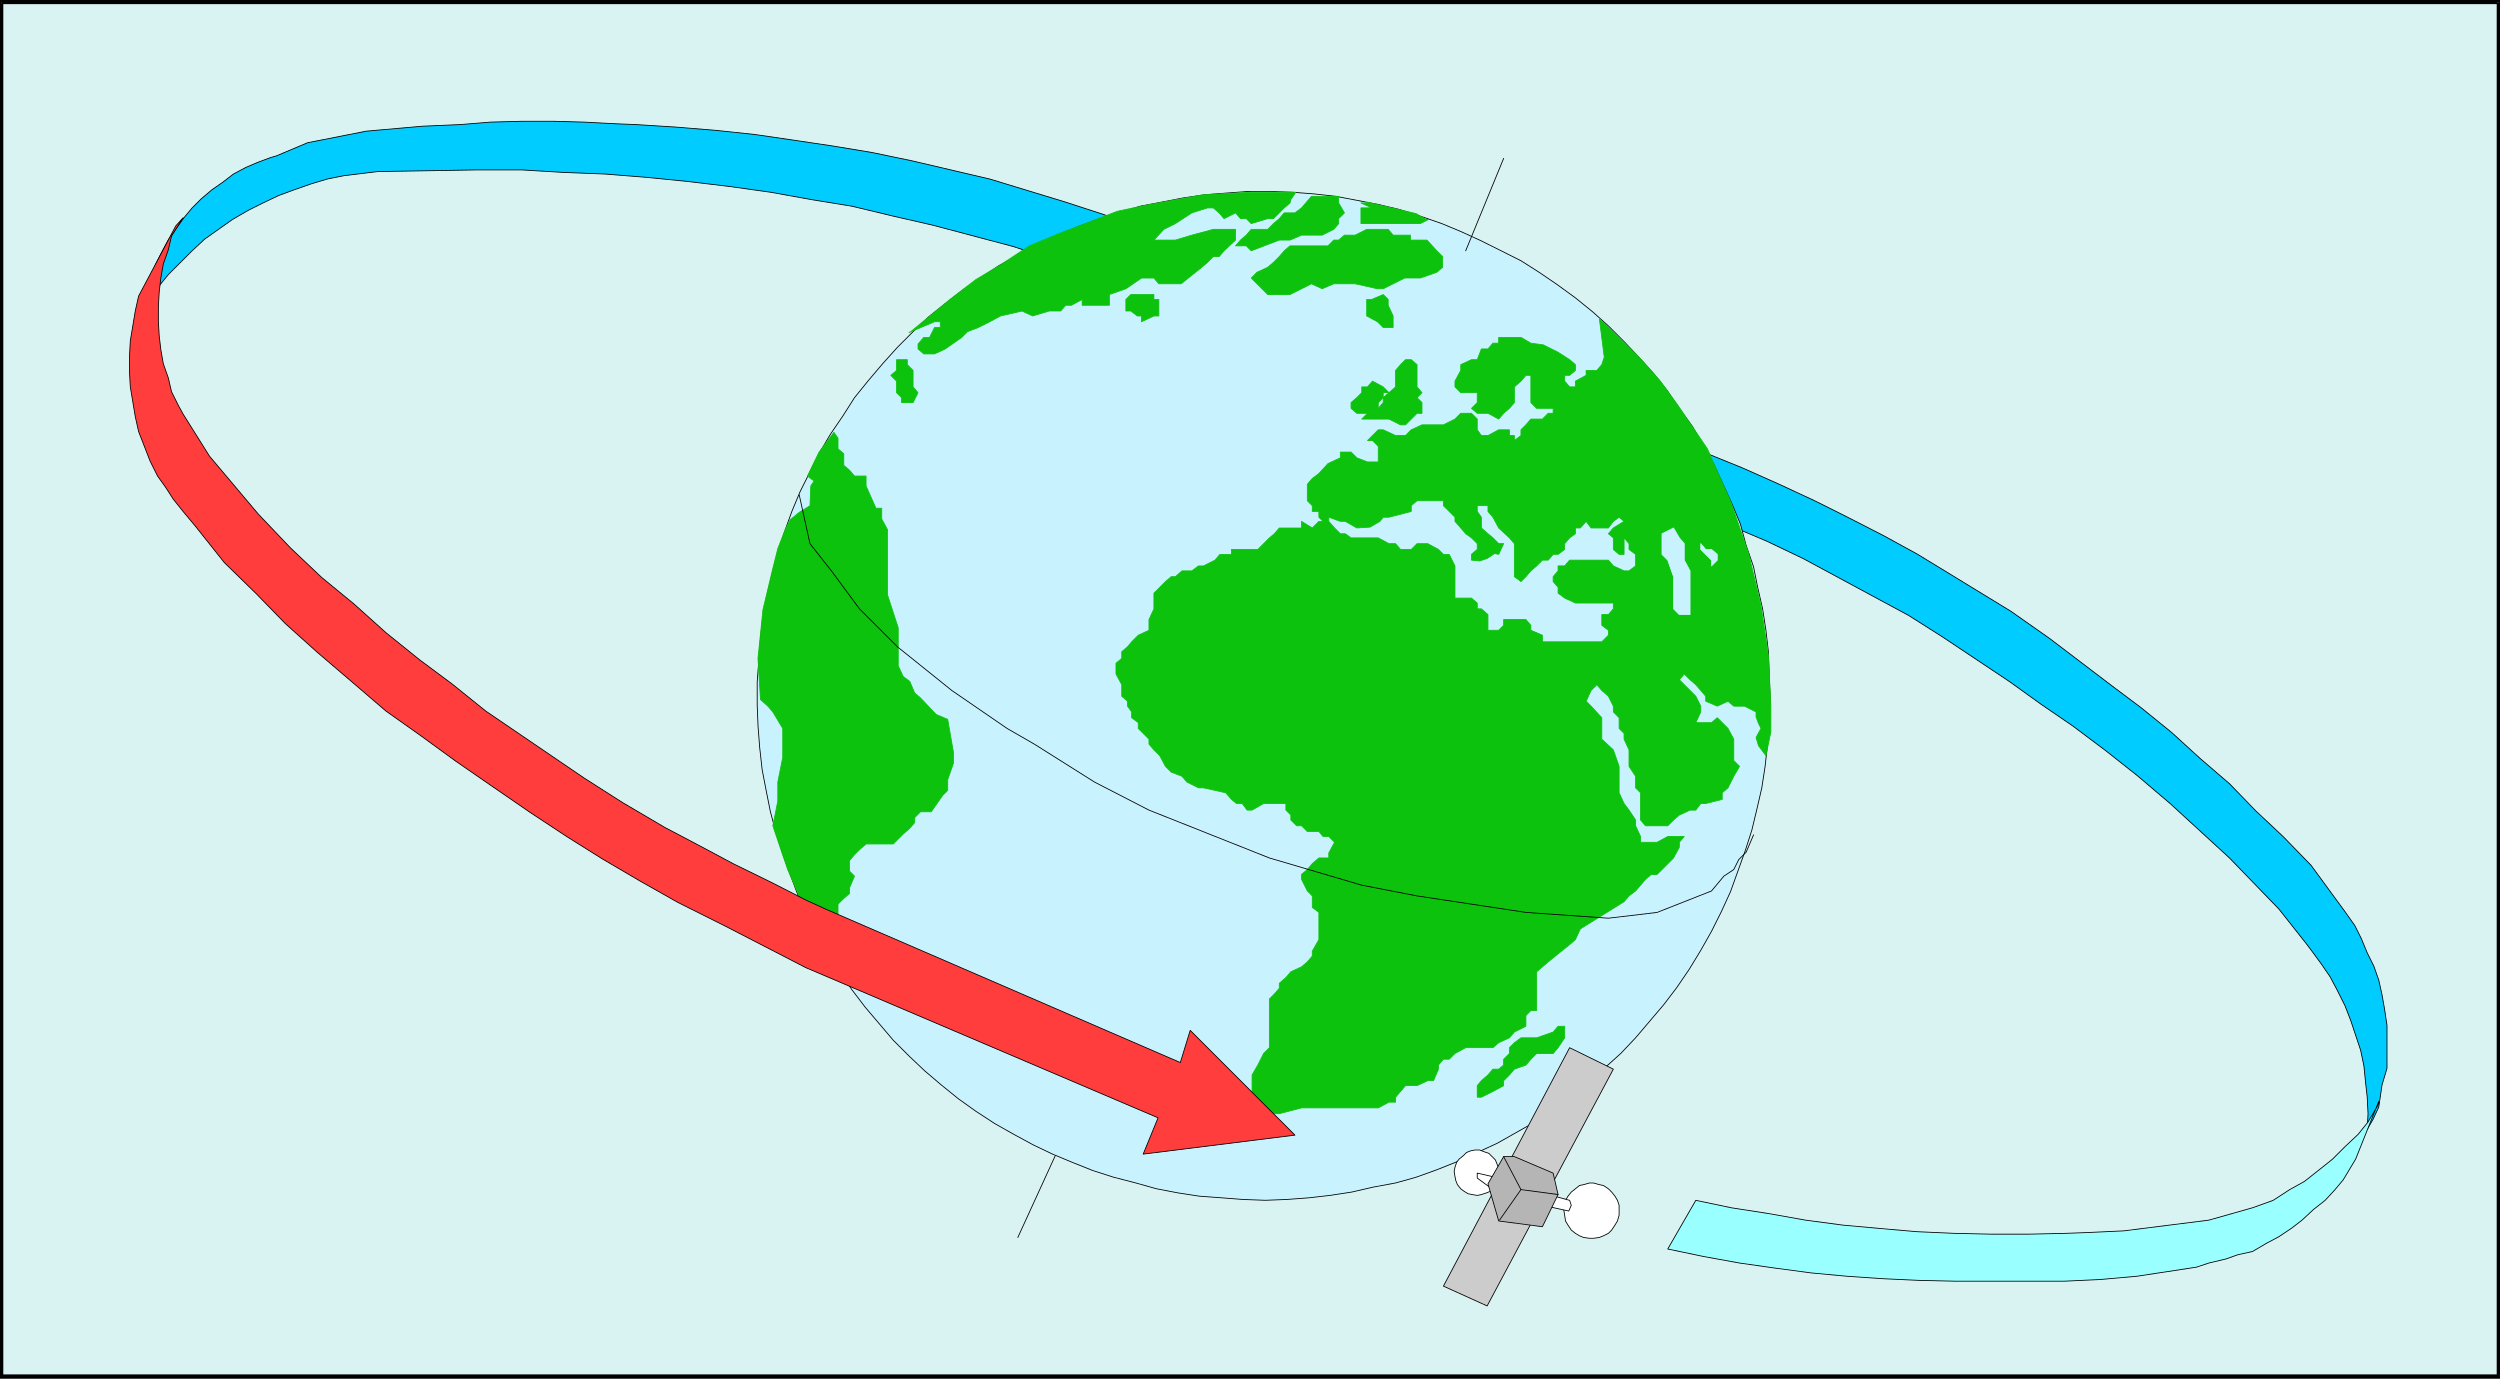 <?xml version="1.0" encoding="UTF-8" standalone="no"?>
<svg
   version="1.0"
   width="129.595mm"
   height="71.46mm"
   id="svg60"
   sodipodi:docname="Satellite - Orbiting 1.wmf"
   xmlns:inkscape="http://www.inkscape.org/namespaces/inkscape"
   xmlns:sodipodi="http://sodipodi.sourceforge.net/DTD/sodipodi-0.dtd"
   xmlns="http://www.w3.org/2000/svg"
   xmlns:svg="http://www.w3.org/2000/svg">
  <rect width="100%" height="100%" fill="#333333" stroke="none"/>
  <sodipodi:namedview
     id="namedview60"
     pagecolor="#ffffff"
     bordercolor="#000000"
     borderopacity="0.25"
     inkscape:showpageshadow="2"
     inkscape:pageopacity="0.0"
     inkscape:pagecheckerboard="0"
     inkscape:deskcolor="#d1d1d1"
     inkscape:document-units="mm" />
  <defs
     id="defs1">
    <pattern
       id="WMFhbasepattern"
       patternUnits="userSpaceOnUse"
       width="6"
       height="6"
       x="0"
       y="0" />
  </defs>
  <path
     style="fill:#d9f2f2;fill-opacity:1;fill-rule:evenodd;stroke:none"
     d="M 0.323,0.485 H 489.647 V 269.601 H 0.323 V 0.485 Z"
     id="path1" />
  <path
     style="fill:#000000;fill-opacity:1;fill-rule:evenodd;stroke:none"
     d="M 489.809,0.485 489.647,0 H 0.323 V 0.808 H 489.647 l -0.485,-0.323 h 0.646 V 0 h -0.162 z"
     id="path2" />
  <path
     style="fill:#000000;fill-opacity:1;fill-rule:evenodd;stroke:none"
     d="m 489.647,270.086 0.162,-0.485 V 0.485 h -0.646 V 269.601 l 0.485,-0.323 v 0.808 h 0.162 v -0.485 l -0.162,0.485 z"
     id="path3" />
  <path
     style="fill:#000000;fill-opacity:1;fill-rule:evenodd;stroke:none"
     d="m 0,269.601 0.323,0.485 H 489.647 v -0.808 H 0.323 l 0.323,0.323 H 0 v 0.485 H 0.323 L 0,269.601 Z"
     id="path4" />
  <path
     style="fill:#000000;fill-opacity:1;fill-rule:evenodd;stroke:none"
     d="M 0.323,0 0,0.485 V 269.601 H 0.646 V 0.485 L 0.323,0.808 V 0 H 0 V 0.485 L 0.323,0 Z"
     id="path5" />
  <path
     style="fill:#00ccff;fill-opacity:1;fill-rule:evenodd;stroke:none"
     d="m 223.654,44.61 -7.434,-2.586 -7.434,-2.424 -7.434,-2.263 -7.434,-2.263 -7.595,-1.778 -7.595,-1.778 -7.757,-1.616 -7.757,-1.293 -7.595,-1.131 -7.757,-1.131 -7.595,-0.808 -7.918,-0.647 -7.757,-0.485 -4.04,-0.162 -6.141,-0.323 -5.979,-0.162 h -6.141 l -6.141,0.162 -5.979,0.485 -7.434,0.323 -10.989,0.97 -11.474,2.263 -6.141,2.586 -1.131,0.323 -2.586,0.97 -2.262,0.97 -2.424,1.293 -2.101,1.616 -2.101,1.455 -2.101,1.778 -1.778,1.778 -1.616,1.94 -1.616,2.263 -1.454,2.101 -1.293,2.424 -1.131,2.263 -0.97,2.586 -0.646,1.778 -0.485,3.233 0.323,-0.162 2.101,-2.748 2.101,-2.586 2.262,-2.263 2.424,-2.424 2.424,-2.263 2.747,-1.94 2.747,-1.94 3.07,-1.778 2.909,-1.455 3.07,-1.455 3.07,-1.131 3.232,-1.131 3.232,-0.97 3.232,-0.647 6.626,-0.808 19.23,-0.323 h 9.05 l 8.08,0.485 8.242,0.323 8.08,0.647 8.08,0.808 8.08,0.97 8.08,1.131 8.08,1.455 7.918,1.293 8.08,1.94 7.757,1.778 7.918,2.101 7.918,2.101 7.757,2.586 z"
     id="path6" />
  <path
     style="fill:none;stroke:#000000;stroke-width:0.162px;stroke-linecap:round;stroke-linejoin:round;stroke-miterlimit:4;stroke-dasharray:none;stroke-opacity:1"
     d="m 223.654,44.61 -7.434,-2.586 -7.434,-2.424 -7.434,-2.263 -7.434,-2.263 -7.595,-1.778 -7.595,-1.778 -7.757,-1.616 -7.757,-1.293 -7.595,-1.131 -7.757,-1.131 -7.595,-0.808 -7.918,-0.647 -7.757,-0.485 -4.04,-0.162 -6.141,-0.323 -5.979,-0.162 h -6.141 l -6.141,0.162 -5.979,0.485 -7.434,0.323 -10.989,0.97 -11.474,2.263 -6.141,2.586 -1.131,0.323 -2.586,0.97 -2.262,0.97 -2.424,1.293 -2.101,1.616 -2.101,1.455 -2.101,1.778 -1.778,1.778 -1.616,1.94 -1.616,2.263 -1.454,2.101 -1.293,2.424 -1.131,2.263 -0.97,2.586 -0.646,1.778 -0.485,3.233 0.323,-0.162 2.101,-2.748 2.101,-2.586 2.262,-2.263 2.424,-2.424 2.424,-2.263 2.747,-1.94 2.747,-1.94 3.07,-1.778 2.909,-1.455 3.07,-1.455 3.07,-1.131 3.232,-1.131 3.232,-0.97 3.232,-0.647 6.626,-0.808 19.23,-0.323 h 9.05 l 8.08,0.485 8.242,0.323 8.08,0.647 8.08,0.808 8.08,0.97 8.08,1.131 8.08,1.455 7.918,1.293 8.08,1.94 7.757,1.778 7.918,2.101 7.918,2.101 7.757,2.586 17.291,-6.304 v 0"
     id="path7" />
  <path
     style="fill:#00ccff;fill-opacity:1;fill-rule:evenodd;stroke:none"
     d="m 340.814,103.767 5.333,2.263 7.11,3.394 20.685,11.153 6.626,4.202 13.09,8.728 6.302,4.526 6.141,4.202 6.464,4.849 6.141,4.849 6.464,5.495 11.635,10.668 9.696,10.021 5.494,6.95 0.97,1.293 1.778,2.424 1.778,2.586 1.454,2.748 1.454,2.909 1.131,2.909 0.97,2.909 0.97,2.909 0.646,3.071 0.323,3.233 0.323,2.909 0.162,3.233 -0.162,3.071 1.131,-1.94 1.131,-2.424 0.646,-4.364 0.97,-3.233 v -2.748 -2.909 -2.748 l -0.485,-3.233 -0.485,-2.748 -0.646,-2.909 -0.97,-2.748 -1.293,-2.586 -1.131,-2.748 -1.293,-2.586 -1.939,-2.748 -6.626,-9.051 -5.494,-5.657 -5.333,-5.011 -5.171,-5.334 -5.818,-5.011 -5.494,-5.011 -5.979,-4.849 -5.818,-4.364 -12.12,-9.213 -7.595,-5.334 -18.261,-11.153 -6.787,-3.718 -6.949,-3.556 -6.464,-3.233 -6.949,-3.233 -7.272,-3.233 -6.787,-2.748 -3.394,-1.455 9.696,16.325 z"
     id="path8" />
  <path
     style="fill:none;stroke:#000000;stroke-width:0.162px;stroke-linecap:round;stroke-linejoin:round;stroke-miterlimit:4;stroke-dasharray:none;stroke-opacity:1"
     d="m 340.814,103.767 5.333,2.263 7.11,3.394 20.685,11.153 6.626,4.202 13.09,8.728 6.302,4.526 6.141,4.202 6.464,4.849 6.141,4.849 6.464,5.495 11.635,10.668 9.696,10.021 5.494,6.95 0.97,1.293 1.778,2.424 1.778,2.586 1.454,2.748 1.454,2.909 1.131,2.909 0.97,2.909 0.97,2.909 0.646,3.071 0.323,3.233 0.323,2.909 0.162,3.233 -0.162,3.071 1.131,-1.94 1.131,-2.424 0.646,-4.364 0.97,-3.233 v -2.748 -2.909 -2.748 l -0.485,-3.233 -0.485,-2.748 -0.646,-2.909 -0.97,-2.748 -1.293,-2.586 -1.131,-2.748 -1.293,-2.586 -1.939,-2.748 -6.626,-9.051 -5.494,-5.657 -5.333,-5.011 -5.171,-5.334 -5.818,-5.011 -5.494,-5.011 -5.979,-4.849 -5.818,-4.364 -12.12,-9.213 -7.595,-5.334 -18.261,-11.153 -6.787,-3.718 -6.949,-3.556 -6.464,-3.233 -6.949,-3.233 -7.272,-3.233 -6.787,-2.748 -3.394,-1.455 9.696,16.325 v 0"
     id="path9" />
  <path
     style="fill:none;stroke:#000000;stroke-width:0.162px;stroke-linecap:round;stroke-linejoin:round;stroke-miterlimit:4;stroke-dasharray:none;stroke-opacity:1"
     d="m 199.414,242.447 9.696,-21.174"
     id="path10" />
  <path
     style="fill:#c9f2ff;fill-opacity:1;fill-rule:evenodd;stroke:none"
     d="m 346.793,136.255 -0.162,-4.202 -0.162,-4.364 -0.485,-4.202 -0.646,-4.202 -0.97,-4.202 -0.808,-4.041 -1.454,-4.202 -1.131,-4.202 -1.616,-3.879 -1.778,-3.879 -1.778,-3.879 -2.101,-3.718 -2.101,-3.718 -2.586,-3.556 -2.424,-3.556 -2.586,-3.233 -2.909,-3.233 -2.909,-3.071 -3.07,-3.071 -3.07,-2.748 -3.394,-2.748 -3.555,-2.586 -3.555,-2.424 -3.555,-2.263 -3.878,-1.94 -3.878,-1.94 -3.878,-1.778 -3.878,-1.616 -4.202,-1.455 -4.04,-1.293 -4.04,-0.97 -4.202,-0.808 -4.202,-0.808 -4.363,-0.485 -4.202,-0.323 -4.363,-0.162 h -4.202 l -4.363,0.323 -4.202,0.323 -4.363,0.647 -4.202,0.808 -4.202,0.808 -4.04,1.293 -4.202,1.293 -4.04,1.455 -3.878,1.778 -4.04,1.616 -3.555,2.101 -3.878,2.101 -3.555,2.424 -3.394,2.263 -3.555,2.748 -3.232,2.586 -3.07,2.909 -3.07,3.071 -2.909,3.233 -2.747,3.233 -2.747,3.394 -2.262,3.556 -2.424,3.556 -2.101,3.556 -1.939,3.879 -1.939,3.879 -1.616,3.879 -1.454,4.041 -1.293,4.041 -1.131,4.202 -0.97,4.202 -0.808,4.202 -0.485,4.202 -0.323,4.202 -0.323,4.364 v 4.364 l 0.162,4.202 0.323,4.202 0.485,4.364 0.808,4.202 0.808,4.041 1.131,4.202 1.293,4.041 1.454,4.041 1.454,3.879 1.939,4.041 1.939,3.718 2.101,3.718 2.262,3.718 2.424,3.556 2.586,3.394 2.747,3.233 2.747,3.233 3.07,3.071 3.07,2.909 3.232,2.748 3.394,2.748 3.394,2.424 3.717,2.424 3.717,2.101 3.878,2.101 3.717,1.778 3.878,1.616 4.04,1.616 4.04,1.293 4.363,1.131 4.04,1.131 4.202,0.808 4.202,0.647 4.363,0.323 4.202,0.323 4.363,0.162 4.202,-0.162 4.363,-0.323 4.202,-0.485 4.202,-0.647 4.202,-0.97 4.363,-0.808 4.04,-1.131 4.04,-1.455 4.04,-1.616 3.878,-1.778 3.878,-1.778 3.717,-2.101 3.717,-2.101 3.555,-2.424 3.555,-2.424 3.232,-2.748 3.232,-2.909 3.232,-2.909 2.909,-3.071 2.747,-3.233 2.747,-3.233 2.586,-3.394 2.424,-3.556 2.262,-3.718 2.101,-3.718 1.939,-3.879 1.778,-3.879 1.454,-4.041 1.454,-4.041 1.293,-4.041 0.97,-4.041 0.97,-4.202 0.646,-4.202 0.485,-4.364 0.323,-4.202 0.162,-4.202 v -0.97 0 z"
     id="path11" />
  <path
     style="fill:none;stroke:#000000;stroke-width:0.162px;stroke-linecap:round;stroke-linejoin:round;stroke-miterlimit:4;stroke-dasharray:none;stroke-opacity:1"
     d="m 346.793,136.255 -0.162,-4.202 -0.162,-4.364 -0.485,-4.202 -0.646,-4.202 -0.97,-4.202 -0.808,-4.041 -1.454,-4.202 -1.131,-4.202 -1.616,-3.879 -1.778,-3.879 -1.778,-3.879 -2.101,-3.718 -2.101,-3.718 -2.586,-3.556 -2.424,-3.556 -2.586,-3.233 -2.909,-3.233 -2.909,-3.071 -3.07,-3.071 -3.07,-2.748 -3.394,-2.748 -3.555,-2.586 -3.555,-2.424 -3.555,-2.263 -3.878,-1.94 -3.878,-1.94 -3.878,-1.778 -3.878,-1.616 -4.202,-1.455 -4.04,-1.293 -4.04,-0.97 -4.202,-0.808 -4.202,-0.808 -4.363,-0.485 -4.202,-0.323 -4.363,-0.162 h -4.202 l -4.363,0.323 -4.202,0.323 -4.363,0.647 -4.202,0.808 -4.202,0.808 -4.04,1.293 -4.202,1.293 -4.04,1.455 -3.878,1.778 -4.04,1.616 -3.555,2.101 -3.878,2.101 -3.555,2.424 -3.394,2.263 -3.555,2.748 -3.232,2.586 -3.07,2.909 -3.07,3.071 -2.909,3.233 -2.747,3.233 -2.747,3.394 -2.262,3.556 -2.424,3.556 -2.101,3.556 -1.939,3.879 -1.939,3.879 -1.616,3.879 -1.454,4.041 -1.293,4.041 -1.131,4.202 -0.97,4.202 -0.808,4.202 -0.485,4.202 -0.323,4.202 -0.323,4.364 v 4.364 l 0.162,4.202 0.323,4.202 0.485,4.364 0.808,4.202 0.808,4.041 1.131,4.202 1.293,4.041 1.454,4.041 1.454,3.879 1.939,4.041 1.939,3.718 2.101,3.718 2.262,3.718 2.424,3.556 2.586,3.394 2.747,3.233 2.747,3.233 3.07,3.071 3.07,2.909 3.232,2.748 3.394,2.748 3.394,2.424 3.717,2.424 3.717,2.101 3.878,2.101 3.717,1.778 3.878,1.616 4.04,1.616 4.04,1.293 4.363,1.131 4.04,1.131 4.202,0.808 4.202,0.647 4.363,0.323 4.202,0.323 4.363,0.162 4.202,-0.162 4.363,-0.323 4.202,-0.485 4.202,-0.647 4.202,-0.97 4.363,-0.808 4.04,-1.131 4.04,-1.455 4.04,-1.616 3.878,-1.778 3.878,-1.778 3.717,-2.101 3.717,-2.101 3.555,-2.424 3.555,-2.424 3.232,-2.748 3.232,-2.909 3.232,-2.909 2.909,-3.071 2.747,-3.233 2.747,-3.233 2.586,-3.394 2.424,-3.556 2.262,-3.718 2.101,-3.718 1.939,-3.879 1.778,-3.879 1.454,-4.041 1.454,-4.041 1.293,-4.041 0.97,-4.041 0.97,-4.202 0.646,-4.202 0.485,-4.364 0.323,-4.202 0.162,-4.202 v -0.97 0"
     id="path12" />
  <path
     style="fill:#0dc20d;fill-opacity:1;fill-rule:evenodd;stroke:none"
     d="m 315.12,124.456 -1.293,1.293 h -0.97 -3.232 -2.101 -3.232 -2.101 v -1.293 l -2.262,-0.97 v -0.97 l -0.97,-1.131 h -2.262 -2.101 v 1.131 l -0.97,0.97 h -2.101 v -0.97 -2.101 l -1.293,-1.131 h -0.808 v -1.131 l -1.131,-0.97 h -2.101 -1.131 v -0.97 -1.131 -1.131 -0.97 -1.131 -0.97 l -1.131,-2.263 h -1.131 l -0.97,-0.97 -2.101,-1.131 h -2.101 l -1.131,1.131 h -2.101 l -0.97,-1.131 h -1.293 l -2.101,-1.131 h -2.101 -1.131 -2.101 l -1.131,-0.808 h -0.97 l -1.131,-1.131 -1.131,-1.293 h -1.131 -0.808 l -1.293,1.293 -2.101,-1.293 v 1.293 h -3.07 -1.293 l -0.97,1.131 -0.97,0.808 -1.131,1.131 -1.131,1.131 h -1.131 -1.939 -1.131 -0.97 v 0.97 h -1.131 -1.131 l -0.97,1.131 -2.262,1.131 h -0.97 l -1.293,0.97 h -1.939 l -1.293,1.131 h -0.808 l -1.131,0.97 -1.131,1.131 -1.131,1.131 v 1.94 1.131 l -0.97,2.101 v 1.131 0.97 l -2.101,0.97 -1.293,1.293 -0.808,0.97 -1.131,0.97 v 1.293 l -1.131,0.97 v 1.131 0.97 l 1.131,2.101 v 1.131 1.131 l 1.131,0.97 v 0.97 l 0.808,1.131 v 1.131 l 1.293,0.97 v 1.131 l 0.97,0.97 1.131,1.131 v 0.97 l 0.97,1.131 1.131,1.131 1.131,2.101 1.131,1.131 2.101,0.808 0.97,1.131 2.262,1.131 h 0.97 l 4.363,0.97 1.131,1.293 0.97,0.808 h 1.131 l 0.97,1.293 h 0.97 l 2.262,-1.293 h 1.131 0.97 0.97 1.293 v 1.293 l 0.97,0.97 v 0.97 l 1.131,1.131 h 0.97 l 1.131,1.131 h 0.97 1.293 l 0.808,0.97 h 1.131 l 1.131,1.131 -1.131,2.101 v 0.97 h -1.939 l -1.293,1.131 -0.97,1.131 -1.131,0.97 v 0.97 l 1.131,2.263 0.97,0.97 v 2.263 l 1.293,0.97 v 2.101 1.131 2.101 l -1.293,2.263 v 0.97 l -0.97,1.131 -1.131,0.97 -2.101,0.97 -0.97,1.131 -1.293,1.131 v 0.97 l -0.97,1.131 -0.97,0.97 v 3.233 0.97 2.263 1.131 1.94 l -1.131,1.131 -1.131,2.263 -1.131,1.94 v 1.131 0.97 1.131 1.131 0.97 l 1.131,1.131 h 1.131 l 2.101,1.131 h 0.97 l 4.363,-1.131 h 1.131 2.262 0.808 2.262 1.131 0.97 1.131 2.101 1.131 2.101 l 2.101,-1.131 h 1.293 v -0.97 l 0.97,-1.131 0.97,-1.131 h 1.131 1.131 l 2.101,-0.97 h 1.131 l 0.97,-2.263 v -0.808 l 0.97,-1.131 h 1.131 l 1.131,-1.131 2.101,-1.131 h 1.131 1.939 2.262 l 1.131,-0.97 2.101,-0.97 0.97,-1.131 2.262,-1.131 v -2.101 l 0.97,-0.97 h 1.131 v -1.131 -1.131 -0.97 -2.101 -1.131 -1.131 l 1.131,-0.97 1.131,-0.97 4.202,-3.394 1.131,-0.97 0.97,-2.101 8.565,-5.334 0.97,-1.131 1.293,-0.97 0.97,-1.131 0.97,-1.131 1.131,-0.97 h 1.131 l 0.97,-0.97 1.131,-1.131 1.131,-1.131 1.131,-2.101 v -0.97 l 0.97,-1.131 h -2.101 -1.131 l -2.101,1.131 h -1.131 -2.101 v -1.131 l -0.97,-2.101 v -1.131 l -1.293,-1.94 -0.97,-1.293 -0.97,-2.101 v -2.101 -3.071 l -1.131,-3.233 -2.262,-2.101 v -2.101 -1.131 -0.97 l -2.101,-2.263 -0.97,-0.97 0.97,-2.101 1.131,-1.131 0.97,1.131 1.293,1.131 0.97,1.94 v 1.131 l 1.131,1.131 v 2.101 l 0.97,0.97 v 1.131 l 0.97,2.101 v 1.131 2.101 l 1.293,1.94 v 1.131 1.131 l 0.97,0.97 v 2.101 1.293 1.94 l 0.97,1.131 h 4.363 l 1.131,-1.131 1.131,-0.97 2.101,-0.97 h 1.131 l 0.97,-1.293 h 0.97 l 3.232,-0.808 v -1.293 l 1.131,-0.97 1.131,-2.263 1.131,-1.94 -1.131,-1.131 v -2.101 -1.131 -0.97 l -1.131,-2.101 -1.131,-1.131 -0.97,-0.97 -1.131,0.97 h -3.07 l 0.97,-2.101 v -1.131 l -0.97,-1.94 -2.262,-2.263 -0.97,-0.97 0.97,-1.131 1.131,1.131 1.131,0.97 0.97,1.131 0.97,1.131 v 0.97 l 2.262,0.97 2.101,-0.97 1.131,0.97 h 2.101 l 2.262,1.131 v 0.97 l 0.485,1.293 0.485,0.97 -0.97,1.778 0.485,1.616 1.454,1.94 0.97,-4.687 v -5.011 l -0.485,-9.86 -1.454,-9.86 -2.424,-10.183 -3.394,-9.86 -4.686,-10.668 -5.818,-8.566 -3.394,-4.687 -3.717,-4.202 -8.242,-8.082 0.97,7.597 -0.485,1.455 -0.97,1.131 h -1.131 -0.97 v 0.97 l -2.101,1.131 v 1.131 h -1.131 l -0.97,-1.131 v -1.131 h 0.97 l 1.131,-0.97 v -1.131 l -1.131,-0.97 -2.262,-1.455 -2.909,-1.455 -2.424,-0.323 -1.939,-1.131 h -1.293 -3.07 v 1.131 h -1.131 l -0.97,1.131 h -1.293 l -0.808,2.101 h -1.131 l -2.101,0.97 v 1.131 l -1.131,2.101 v 1.131 l 1.131,1.131 h 0.97 1.131 1.131 v 1.94 l -1.131,1.131 1.131,0.97 h 0.808 1.293 l 2.101,1.131 0.97,-1.131 1.131,-0.97 0.97,-1.131 v -0.97 -2.101 l 1.293,-1.131 0.97,-1.131 h 0.97 v 1.131 1.131 1.131 1.94 l 1.131,1.131 h 3.232 v 0.97 h -0.97 l -1.131,1.131 h -2.262 l -0.97,1.131 -0.97,0.97 v 1.131 l -1.293,0.97 v -0.97 h -0.97 v -1.131 h -2.101 l -2.101,1.131 h -1.293 l -0.808,-1.131 v -0.97 -1.131 l -1.131,-1.131 h -2.101 l -1.131,1.131 -2.262,1.131 h -0.97 -2.101 -1.131 l -2.101,0.97 -1.131,1.131 h -1.939 l -2.424,-1.131 h -0.97 l -1.131,1.131 -0.97,0.97 h 0.97 l 1.131,1.131 v 2.263 0.808 h -1.131 -0.97 l -2.101,-0.808 -1.131,-1.131 h -1.131 -0.97 v 1.131 l -2.424,1.131 -1.778,1.94 -1.293,0.97 -0.97,1.131 v 1.131 2.101 l 0.97,0.97 v 1.131 h 1.293 v 1.131 l 0.808,0.808 h 1.131 v -0.808 l 2.262,0.808 h 0.97 l 2.262,1.293 2.586,-0.162 1.939,-1.131 0.646,-0.808 h 1.131 l 4.363,-1.131 v -1.131 l 1.131,-0.97 h 4.202 0.97 v 0.97 l 2.262,2.263 v 0.808 l 1.131,1.293 0.97,1.131 1.131,0.808 1.131,1.131 v 1.131 l -1.131,0.97 v 1.131 l 1.616,0.162 1.454,-0.485 1.454,-0.97 0.808,0.162 0.97,-2.101 h -0.97 l -1.131,-1.131 -0.97,-0.808 -1.293,-1.131 v -2.101 l -0.808,-1.131 v -1.131 h 2.101 v 1.131 l 0.97,1.131 1.131,2.101 2.101,1.94 0.97,1.131 v 1.131 2.101 1.131 0.97 1.131 l 1.293,0.97 0.97,-0.97 0.97,-1.131 1.131,-0.97 1.131,-1.131 h 1.131 l 0.97,-1.131 h 0.97 l 1.293,-0.97 v -1.131 l 0.97,-1.131 1.131,-0.808 v -1.131 h 0.97 l 1.131,-1.293 0.97,1.293 h 1.131 2.262 l 0.97,-1.293 1.131,-0.808 0.97,0.808 -2.101,1.293 -0.97,1.131 0.97,0.808 v 2.263 l 1.131,0.97 h 0.97 v -2.101 -1.131 l 0.97,1.131 v 1.131 l 1.293,0.97 v 2.263 l -1.293,0.97 h -0.97 l -2.101,-0.97 -0.97,-1.131 h -1.293 -2.101 -0.97 -1.131 -2.101 l -0.97,1.131 h -1.293 v 0.97 l -0.97,1.131 v 0.97 l 0.97,1.131 v 1.131 l 1.293,0.97 2.101,0.97 h 2.101 0.97 1.131 2.262 0.97 v 1.131 l -0.97,1.131 h -1.293 v 2.101 l 1.293,0.97 v 0.97 z"
     id="path13" />
  <path
     style="fill:none;stroke:#0dc20d;stroke-width:0.162px;stroke-linecap:round;stroke-linejoin:round;stroke-miterlimit:4;stroke-dasharray:none;stroke-opacity:1"
     d="m 315.12,124.456 -1.293,1.293 h -0.97 -3.232 -2.101 -3.232 -2.101 v -1.293 l -2.262,-0.97 v -0.97 l -0.97,-1.131 h -2.262 -2.101 v 1.131 l -0.97,0.97 h -2.101 v -0.97 -2.101 l -1.293,-1.131 h -0.808 v -1.131 l -1.131,-0.97 h -2.101 -1.131 v -0.97 -1.131 -1.131 -0.97 -1.131 -0.97 l -1.131,-2.263 h -1.131 l -0.97,-0.97 -2.101,-1.131 h -2.101 l -1.131,1.131 h -2.101 l -0.97,-1.131 h -1.293 l -2.101,-1.131 h -2.101 -1.131 -2.101 l -1.131,-0.808 h -0.97 l -1.131,-1.131 -1.131,-1.293 h -1.131 -0.808 l -1.293,1.293 -2.101,-1.293 v 1.293 h -3.07 -1.293 l -0.97,1.131 -0.97,0.808 -1.131,1.131 -1.131,1.131 h -1.131 -1.939 -1.131 -0.97 v 0.97 h -1.131 -1.131 l -0.97,1.131 -2.262,1.131 h -0.97 l -1.293,0.97 h -1.939 l -1.293,1.131 h -0.808 l -1.131,0.97 -1.131,1.131 -1.131,1.131 v 1.94 1.131 l -0.97,2.101 v 1.131 0.97 l -2.101,0.97 -1.293,1.293 -0.808,0.97 -1.131,0.97 v 1.293 l -1.131,0.97 v 1.131 0.97 l 1.131,2.101 v 1.131 1.131 l 1.131,0.97 v 0.97 l 0.808,1.131 v 1.131 l 1.293,0.97 v 1.131 l 0.97,0.97 1.131,1.131 v 0.97 l 0.97,1.131 1.131,1.131 1.131,2.101 1.131,1.131 2.101,0.808 0.97,1.131 2.262,1.131 h 0.97 l 4.363,0.97 1.131,1.293 0.97,0.808 h 1.131 l 0.97,1.293 h 0.97 l 2.262,-1.293 h 1.131 0.97 0.97 1.293 v 1.293 l 0.97,0.97 v 0.97 l 1.131,1.131 h 0.97 l 1.131,1.131 h 0.97 1.293 l 0.808,0.97 h 1.131 l 1.131,1.131 -1.131,2.101 v 0.97 h -1.939 l -1.293,1.131 -0.97,1.131 -1.131,0.97 v 0.97 l 1.131,2.263 0.97,0.97 v 2.263 l 1.293,0.97 v 2.101 1.131 2.101 l -1.293,2.263 v 0.97 l -0.97,1.131 -1.131,0.97 -2.101,0.97 -0.97,1.131 -1.293,1.131 v 0.97 l -0.97,1.131 -0.97,0.97 v 3.233 0.97 2.263 1.131 1.94 l -1.131,1.131 -1.131,2.263 -1.131,1.94 v 1.131 0.97 1.131 1.131 0.97 l 1.131,1.131 h 1.131 l 2.101,1.131 h 0.97 l 4.363,-1.131 h 1.131 2.262 0.808 2.262 1.131 0.97 1.131 2.101 1.131 2.101 l 2.101,-1.131 h 1.293 v -0.97 l 0.97,-1.131 0.97,-1.131 h 1.131 1.131 l 2.101,-0.97 h 1.131 l 0.97,-2.263 v -0.808 l 0.97,-1.131 h 1.131 l 1.131,-1.131 2.101,-1.131 h 1.131 1.939 2.262 l 1.131,-0.97 2.101,-0.97 0.97,-1.131 2.262,-1.131 v -2.101 l 0.97,-0.97 h 1.131 v -1.131 -1.131 -0.97 -2.101 -1.131 -1.131 l 1.131,-0.97 1.131,-0.97 4.202,-3.394 1.131,-0.97 0.97,-2.101 8.565,-5.334 0.97,-1.131 1.293,-0.97 0.97,-1.131 0.97,-1.131 1.131,-0.97 h 1.131 l 0.97,-0.97 1.131,-1.131 1.131,-1.131 1.131,-2.101 v -0.97 l 0.97,-1.131 h -2.101 -1.131 l -2.101,1.131 h -1.131 -2.101 v -1.131 l -0.97,-2.101 v -1.131 l -1.293,-1.94 -0.97,-1.293 -0.97,-2.101 v -2.101 -3.071 l -1.131,-3.233 -2.262,-2.101 v -2.101 -1.131 -0.97 l -2.101,-2.263 -0.97,-0.97 0.97,-2.101 1.131,-1.131 0.97,1.131 1.293,1.131 0.97,1.94 v 1.131 l 1.131,1.131 v 2.101 l 0.97,0.97 v 1.131 l 0.97,2.101 v 1.131 2.101 l 1.293,1.94 v 1.131 1.131 l 0.97,0.97 v 2.101 1.293 1.94 l 0.97,1.131 h 4.363 l 1.131,-1.131 1.131,-0.97 2.101,-0.97 h 1.131 l 0.97,-1.293 h 0.97 l 3.232,-0.808 v -1.293 l 1.131,-0.97 1.131,-2.263 1.131,-1.94 -1.131,-1.131 v -2.101 -1.131 -0.97 l -1.131,-2.101 -1.131,-1.131 -0.97,-0.97 -1.131,0.97 h -3.07 l 0.97,-2.101 v -1.131 l -0.97,-1.94 -2.262,-2.263 -0.97,-0.97 0.97,-1.131 1.131,1.131 1.131,0.97 0.97,1.131 0.97,1.131 v 0.97 l 2.262,0.97 2.101,-0.97 1.131,0.97 h 2.101 l 2.262,1.131 v 0.97 l 0.485,1.293 0.485,0.97 -0.97,1.778 0.485,1.616 1.454,1.94 0.97,-4.687 v -5.011 l -0.485,-9.86 -1.454,-9.86 -2.424,-10.183 -3.394,-9.86 -4.686,-10.668 -5.818,-8.566 -3.394,-4.687 -3.717,-4.202 -8.242,-8.082 0.97,7.597 -0.485,1.455 -0.97,1.131 h -1.131 -0.97 v 0.97 l -2.101,1.131 v 1.131 h -1.131 l -0.97,-1.131 v -1.131 h 0.97 l 1.131,-0.97 v -1.131 l -1.131,-0.97 -2.262,-1.455 -2.909,-1.455 -2.424,-0.323 -1.939,-1.131 h -1.293 -3.07 v 1.131 h -1.131 l -0.97,1.131 h -1.293 l -0.808,2.101 h -1.131 l -2.101,0.97 v 1.131 l -1.131,2.101 v 1.131 l 1.131,1.131 h 0.97 1.131 1.131 v 1.94 l -1.131,1.131 1.131,0.97 h 0.808 1.293 l 2.101,1.131 0.97,-1.131 1.131,-0.97 0.97,-1.131 v -0.97 -2.101 l 1.293,-1.131 0.97,-1.131 h 0.97 v 1.131 1.131 1.131 1.94 l 1.131,1.131 h 3.232 v 0.97 h -0.97 l -1.131,1.131 h -2.262 l -0.97,1.131 -0.97,0.97 v 1.131 l -1.293,0.97 v -0.97 h -0.97 v -1.131 h -2.101 l -2.101,1.131 h -1.293 l -0.808,-1.131 v -0.97 -1.131 l -1.131,-1.131 h -2.101 l -1.131,1.131 -2.262,1.131 h -0.97 -2.101 -1.131 l -2.101,0.97 -1.131,1.131 h -1.939 l -2.424,-1.131 h -0.97 l -1.131,1.131 -0.97,0.97 h 0.97 l 1.131,1.131 v 2.263 0.808 h -1.131 -0.97 l -2.101,-0.808 -1.131,-1.131 h -1.131 -0.97 v 1.131 l -2.424,1.131 -1.778,1.94 -1.293,0.97 -0.97,1.131 v 1.131 2.101 l 0.97,0.97 v 1.131 h 1.293 v 1.131 l 0.808,0.808 h 1.131 v -0.808 l 2.262,0.808 h 0.97 l 2.262,1.293 2.586,-0.162 1.939,-1.131 0.646,-0.808 h 1.131 l 4.363,-1.131 v -1.131 l 1.131,-0.97 h 4.202 0.97 v 0.97 l 2.262,2.263 v 0.808 l 1.131,1.293 0.97,1.131 1.131,0.808 1.131,1.131 v 1.131 l -1.131,0.97 v 1.131 l 1.616,0.162 1.454,-0.485 1.454,-0.97 0.808,0.162 0.97,-2.101 h -0.97 l -1.131,-1.131 -0.97,-0.808 -1.293,-1.131 v -2.101 l -0.808,-1.131 v -1.131 h 2.101 v 1.131 l 0.97,1.131 1.131,2.101 2.101,1.94 0.97,1.131 v 1.131 2.101 1.131 0.97 1.131 l 1.293,0.97 0.97,-0.97 0.97,-1.131 1.131,-0.97 1.131,-1.131 h 1.131 l 0.97,-1.131 h 0.97 l 1.293,-0.97 v -1.131 l 0.97,-1.131 1.131,-0.808 v -1.131 h 0.97 l 1.131,-1.293 0.97,1.293 h 1.131 2.262 l 0.97,-1.293 1.131,-0.808 0.97,0.808 -2.101,1.293 -0.97,1.131 0.97,0.808 v 2.263 l 1.131,0.97 h 0.97 v -2.101 -1.131 l 0.97,1.131 v 1.131 l 1.293,0.97 v 2.263 l -1.293,0.97 h -0.97 l -2.101,-0.97 -0.97,-1.131 h -1.293 -2.101 -0.97 -1.131 -2.101 l -0.97,1.131 h -1.293 v 0.97 l -0.97,1.131 v 0.97 l 0.97,1.131 v 1.131 l 1.293,0.97 2.101,0.97 h 2.101 0.97 1.131 2.262 0.97 v 1.131 l -0.97,1.131 h -1.293 v 2.101 l 1.293,0.97 v 0.97 0"
     id="path14" />
  <path
     style="fill:#0dc20d;fill-opacity:1;fill-rule:evenodd;stroke:none"
     d="m 289.425,214.808 v -2.101 l 0.808,-0.97 1.293,-1.131 0.97,-1.131 h 1.131 l 0.97,-0.808 v -1.131 l 1.131,-1.131 v -1.131 l 0.97,-0.97 1.293,-0.97 h 0.97 0.97 1.131 l 3.232,-1.131 0.97,-1.131 h 1.293 v 1.131 1.131 l -1.293,1.94 -0.97,1.131 h -2.101 -1.131 l -1.131,1.131 -0.97,1.131 -2.262,0.808 -0.97,1.131 -1.131,1.131 v 0.97 l -2.101,1.131 -2.262,1.131 h -0.808 v 0 z"
     id="path15" />
  <path
     style="fill:none;stroke:#0dc20d;stroke-width:0.162px;stroke-linecap:round;stroke-linejoin:round;stroke-miterlimit:4;stroke-dasharray:none;stroke-opacity:1"
     d="m 289.425,214.808 v -2.101 l 0.808,-0.97 1.293,-1.131 0.97,-1.131 h 1.131 l 0.97,-0.808 v -1.131 l 1.131,-1.131 v -1.131 l 0.97,-0.97 1.293,-0.97 h 0.97 0.97 1.131 l 3.232,-1.131 0.97,-1.131 h 1.293 v 1.131 1.131 l -1.293,1.94 -0.97,1.131 h -2.101 -1.131 l -1.131,1.131 -0.97,1.131 -2.262,0.808 -0.97,1.131 -1.131,1.131 v 0.97 l -2.101,1.131 -2.262,1.131 h -0.808 v 0"
     id="path16" />
  <path
     style="fill:#0dc20d;fill-opacity:1;fill-rule:evenodd;stroke:none"
     d="m 164.832,190.725 -0.646,-4.041 v -2.263 -0.97 -0.97 -1.131 -3.233 -0.97 l 1.131,-1.131 1.131,-0.97 v -1.131 l 0.97,-2.263 -0.97,-0.97 v -2.101 l 0.97,-1.131 0.97,-0.97 1.293,-1.131 h 1.131 3.07 1.131 l 0.97,-0.97 0.97,-0.97 1.293,-1.131 0.97,-1.131 v -0.97 l 1.131,-1.131 h 2.101 l 2.262,-3.233 0.97,-0.97 v -2.101 l 1.131,-3.233 v -2.101 l -1.131,-6.465 -2.262,-0.97 -3.07,-3.233 -1.131,-0.97 -0.97,-2.263 -1.293,-0.97 -0.97,-2.101 v -2.101 -2.263 -3.071 l -2.101,-6.465 v -2.101 -1.131 -8.405 -1.131 l -1.131,-2.101 v -2.101 h -1.131 l -1.939,-4.364 v -1.94 h -2.262 l -0.97,-1.131 -1.131,-0.97 v -2.263 l -1.131,-0.97 v -2.101 l -0.808,-1.131 -2.909,3.879 -2.262,4.687 1.293,0.97 -0.646,0.97 -0.162,3.879 -2.101,1.293 -1.778,1.455 -0.97,1.94 -1.454,3.718 -0.97,3.879 -1.939,8.082 -0.97,9.536 0.485,8.082 1.454,1.293 0.97,1.131 1.939,3.233 v 5.657 l -0.97,4.849 v 3.718 l -0.97,4.849 2.909,8.566 3.232,7.435 1.939,3.879 3.394,6.304 z"
     id="path17" />
  <path
     style="fill:none;stroke:#0dc20d;stroke-width:0.162px;stroke-linecap:round;stroke-linejoin:round;stroke-miterlimit:4;stroke-dasharray:none;stroke-opacity:1"
     d="m 164.832,190.725 -0.646,-4.041 v -2.263 -0.97 -0.97 -1.131 -3.233 -0.97 l 1.131,-1.131 1.131,-0.97 v -1.131 l 0.97,-2.263 -0.97,-0.97 v -2.101 l 0.97,-1.131 0.97,-0.97 1.293,-1.131 h 1.131 3.07 1.131 l 0.97,-0.97 0.97,-0.97 1.293,-1.131 0.97,-1.131 v -0.97 l 1.131,-1.131 h 2.101 l 2.262,-3.233 0.97,-0.97 v -2.101 l 1.131,-3.233 v -2.101 l -1.131,-6.465 -2.262,-0.97 -3.07,-3.233 -1.131,-0.97 -0.97,-2.263 -1.293,-0.97 -0.97,-2.101 v -2.101 -2.263 -3.071 l -2.101,-6.465 v -2.101 -1.131 -8.405 -1.131 l -1.131,-2.101 v -2.101 h -1.131 l -1.939,-4.364 v -1.94 h -2.262 l -0.97,-1.131 -1.131,-0.97 v -2.263 l -1.131,-0.97 v -2.101 l -0.808,-1.131 -2.909,3.879 -2.262,4.687 1.293,0.97 -0.646,0.97 -0.162,3.879 -2.101,1.293 -1.778,1.455 -0.97,1.94 -1.454,3.718 -0.97,3.879 -1.939,8.082 -0.97,9.536 0.485,8.082 1.454,1.293 0.97,1.131 1.939,3.233 v 5.657 l -0.97,4.849 v 3.718 l -0.97,4.849 2.909,8.566 3.232,7.435 1.939,3.879 3.394,6.304 1.939,2.748 v 0"
     id="path18" />
  <path
     style="fill:#0dc20d;fill-opacity:1;fill-rule:evenodd;stroke:none"
     d="m 178.083,65.137 5.01,-2.101 h 1.131 v 1.131 h -1.131 l -0.97,1.94 h -1.131 l -1.131,1.293 v 0.97 l 1.131,0.97 h 2.101 l 2.101,-0.97 3.232,-2.263 1.131,-1.131 2.101,-0.808 2.262,-1.131 2.101,-1.131 4.202,-0.97 2.101,0.97 3.232,-0.97 h 2.262 l 0.97,-1.131 h 1.131 l 2.101,-1.131 v 1.131 h 2.101 2.262 0.97 v -1.131 -0.97 l 3.232,-1.131 3.07,-2.101 h 2.424 l 0.97,1.131 h 3.232 1.131 l 4.04,-3.233 1.131,-0.97 1.131,-1.131 h 1.131 l 0.97,-1.131 2.262,-2.101 v -0.97 -1.131 h -1.131 -1.131 -2.101 l -4.202,1.131 -3.232,0.97 h -3.232 -0.97 l 1.939,-2.101 2.262,-1.131 3.232,-2.101 3.07,-0.97 h 1.131 l 1.131,0.97 0.97,1.131 2.262,-1.131 0.97,1.131 h 1.131 l 0.97,0.97 3.232,-0.97 h 1.131 l 2.101,-2.101 1.131,-0.97 0.162,-0.647 0.97,-1.455 h -8.565 l -9.534,0.485 -10.666,1.94 -6.141,1.293 -11.474,4.364 -5.818,2.424 -5.656,3.718 -4.848,2.909 -4.848,3.718 -8.08,6.627 v 0 z"
     id="path19" />
  <path
     style="fill:none;stroke:#0dc20d;stroke-width:0.162px;stroke-linecap:round;stroke-linejoin:round;stroke-miterlimit:4;stroke-dasharray:none;stroke-opacity:1"
     d="m 178.083,65.137 5.01,-2.101 h 1.131 v 1.131 h -1.131 l -0.97,1.94 h -1.131 l -1.131,1.293 v 0.97 l 1.131,0.97 h 2.101 l 2.101,-0.97 3.232,-2.263 1.131,-1.131 2.101,-0.808 2.262,-1.131 2.101,-1.131 4.202,-0.97 2.101,0.97 3.232,-0.97 h 2.262 l 0.97,-1.131 h 1.131 l 2.101,-1.131 v 1.131 h 2.101 2.262 0.97 v -1.131 -0.97 l 3.232,-1.131 3.07,-2.101 h 2.424 l 0.97,1.131 h 3.232 1.131 l 4.04,-3.233 1.131,-0.97 1.131,-1.131 h 1.131 l 0.97,-1.131 2.262,-2.101 v -0.97 -1.131 h -1.131 -1.131 -2.101 l -4.202,1.131 -3.232,0.97 h -3.232 -0.97 l 1.939,-2.101 2.262,-1.131 3.232,-2.101 3.07,-0.97 h 1.131 l 1.131,0.97 0.97,1.131 2.262,-1.131 0.97,1.131 h 1.131 l 0.97,0.97 3.232,-0.97 h 1.131 l 2.101,-2.101 1.131,-0.97 0.162,-0.647 0.97,-1.455 h -8.565 l -9.534,0.485 -10.666,1.94 -6.141,1.293 -11.474,4.364 -5.818,2.424 -5.656,3.718 -4.848,2.909 -4.848,3.718 -8.08,6.627 v 0"
     id="path20" />
  <path
     style="fill:#0dc20d;fill-opacity:1;fill-rule:evenodd;stroke:none"
     d="m 175.659,71.441 v -0.97 h 2.101 v 0.97 l 1.131,1.131 v 0.97 1.131 1.131 l 0.97,1.131 -0.97,1.94 h -1.131 -1.131 v -0.97 l -0.97,-0.97 v -2.263 l -1.131,-1.131 1.131,-0.97 v -1.131 z"
     id="path21" />
  <path
     style="fill:none;stroke:#0dc20d;stroke-width:0.162px;stroke-linecap:round;stroke-linejoin:round;stroke-miterlimit:4;stroke-dasharray:none;stroke-opacity:1"
     d="m 175.659,71.441 v -0.97 h 2.101 v 0.97 l 1.131,1.131 v 0.97 1.131 1.131 l 0.97,1.131 -0.97,1.94 h -1.131 -1.131 v -0.97 l -0.97,-0.97 v -2.263 l -1.131,-1.131 1.131,-0.97 v -1.131 0"
     id="path22" />
  <path
     style="fill:#0dc20d;fill-opacity:1;fill-rule:evenodd;stroke:none"
     d="m 220.584,59.804 v -1.131 l 0.97,-0.97 h 2.101 2.424 v 0.97 h 0.97 v 1.131 1.131 0.97 h -0.97 l -2.424,1.131 v -1.131 h -0.808 l -1.293,-0.97 h -0.97 v -1.131 z"
     id="path23" />
  <path
     style="fill:none;stroke:#0dc20d;stroke-width:0.162px;stroke-linecap:round;stroke-linejoin:round;stroke-miterlimit:4;stroke-dasharray:none;stroke-opacity:1"
     d="m 220.584,59.804 v -1.131 l 0.97,-0.97 h 2.101 2.424 v 0.97 h 0.97 v 1.131 1.131 0.97 h -0.97 l -2.424,1.131 v -1.131 h -0.808 l -1.293,-0.97 h -0.97 v -1.131 0"
     id="path24" />
  <path
     style="fill:#0dc20d;fill-opacity:1;fill-rule:evenodd;stroke:none"
     d="m 243.046,48.166 h -0.97 l 0.97,-1.131 1.131,-0.97 0.97,-1.131 h 1.131 2.101 l 1.131,-1.131 1.131,-0.97 0.97,-1.131 h 2.101 l 1.293,-0.97 1.939,-2.263 h 0.97 2.262 1.131 0.97 v 1.293 l 1.131,1.94 -1.131,1.131 v 0.97 l -0.97,1.131 -2.262,1.131 h -3.232 -0.808 l -2.262,0.97 h -2.101 l -5.494,2.101 -0.97,-0.97 z"
     id="path25" />
  <path
     style="fill:none;stroke:#0dc20d;stroke-width:0.162px;stroke-linecap:round;stroke-linejoin:round;stroke-miterlimit:4;stroke-dasharray:none;stroke-opacity:1"
     d="m 243.046,48.166 h -0.97 l 0.97,-1.131 1.131,-0.97 0.97,-1.131 h 1.131 2.101 l 1.131,-1.131 1.131,-0.97 0.97,-1.131 h 2.101 l 1.293,-0.97 1.939,-2.263 h 0.97 2.262 1.131 0.97 v 1.293 l 1.131,1.94 -1.131,1.131 v 0.97 l -0.97,1.131 -2.262,1.131 h -3.232 -0.808 l -2.262,0.97 h -2.101 l -5.494,2.101 -0.97,-0.97 h -1.131 v 0"
     id="path26" />
  <path
     style="fill:#0dc20d;fill-opacity:1;fill-rule:evenodd;stroke:none"
     d="m 267.933,39.6 -0.162,0.162 h -1.131 l 2.101,0.97 h -2.101 v 0.97 1.131 0.97 h 2.101 2.262 1.939 1.131 2.262 0.97 0.97 l 1.616,-0.808 h -0.485 l -1.939,-1.131 -3.394,-0.808 -4.202,-0.97 -1.939,-0.485 z"
     id="path27" />
  <path
     style="fill:none;stroke:#0dc20d;stroke-width:0.162px;stroke-linecap:round;stroke-linejoin:round;stroke-miterlimit:4;stroke-dasharray:none;stroke-opacity:1"
     d="m 267.933,39.6 -0.162,0.162 h -1.131 l 2.101,0.97 h -2.101 v 0.97 1.131 0.97 h 2.101 2.262 1.939 1.131 2.262 0.97 0.97 l 1.616,-0.808 h -0.485 l -1.939,-1.131 -3.394,-0.808 -4.202,-0.97 -1.939,-0.485 v 0"
     id="path28" />
  <path
     style="fill:#0dc20d;fill-opacity:1;fill-rule:evenodd;stroke:none"
     d="m 245.147,54.47 1.131,-1.131 2.101,-0.97 1.131,-0.97 1.131,-1.131 0.97,-1.131 1.131,-0.97 h 2.262 1.939 3.232 l 1.131,-1.131 h 0.97 l 1.131,-0.97 h 2.101 l 2.262,-1.131 h 3.232 0.97 l 0.97,1.131 h 3.394 v 0.97 h 3.232 l 1.939,2.101 1.131,1.131 v 1.131 0.97 l -1.131,0.97 -3.232,1.131 h -0.97 -2.101 l -2.262,1.131 -1.939,0.97 h -1.131 l -4.363,-0.97 h -2.101 -2.101 l -2.262,0.97 -2.101,-0.97 -4.202,2.101 h -3.232 -1.131 l -1.131,-1.131 z"
     id="path29" />
  <path
     style="fill:none;stroke:#0dc20d;stroke-width:0.162px;stroke-linecap:round;stroke-linejoin:round;stroke-miterlimit:4;stroke-dasharray:none;stroke-opacity:1"
     d="m 245.147,54.47 1.131,-1.131 2.101,-0.97 1.131,-0.97 1.131,-1.131 0.97,-1.131 1.131,-0.97 h 2.262 1.939 3.232 l 1.131,-1.131 h 0.97 l 1.131,-0.97 h 2.101 l 2.262,-1.131 h 3.232 0.97 l 0.97,1.131 h 3.394 v 0.97 h 3.232 l 1.939,2.101 1.131,1.131 v 1.131 0.97 l -1.131,0.97 -3.232,1.131 h -0.97 -2.101 l -2.262,1.131 -1.939,0.97 h -1.131 l -4.363,-0.97 h -2.101 -2.101 l -2.262,0.97 -2.101,-0.97 -4.202,2.101 h -3.232 -1.131 l -1.131,-1.131 -2.101,-2.101 v 0"
     id="path30" />
  <path
     style="fill:#0dc20d;fill-opacity:1;fill-rule:evenodd;stroke:none"
     d="m 271.003,64.168 -1.131,-1.131 -2.101,-1.131 v -2.101 -1.131 h 0.97 l 2.262,-0.97 0.97,0.97 v 1.131 l 0.97,2.101 v 1.131 1.131 z"
     id="path31" />
  <path
     style="fill:none;stroke:#0dc20d;stroke-width:0.162px;stroke-linecap:round;stroke-linejoin:round;stroke-miterlimit:4;stroke-dasharray:none;stroke-opacity:1"
     d="m 271.003,64.168 -1.131,-1.131 -2.101,-1.131 v -2.101 -1.131 h 0.97 l 2.262,-0.97 0.97,0.97 v 1.131 l 0.97,2.101 v 1.131 1.131 h -1.939 v 0"
     id="path32" />
  <path
     style="fill:#0dc20d;fill-opacity:1;fill-rule:evenodd;stroke:none"
     d="m 268.902,82.109 h -2.101 l 1.131,-1.131 h 0.97 l 1.131,-0.97 0.97,-1.131 v -0.97 l 1.131,-0.97 1.293,-1.131 v -1.131 -1.131 -0.97 l 0.97,-1.131 0.97,-0.97 h 1.131 l 1.131,0.97 v 2.101 2.263 l 0.97,1.131 -0.97,0.97 0.97,0.97 v 2.101 h -0.97 l -1.131,1.131 -1.131,1.131 h -0.97 l -2.262,-1.131 h -1.131 z"
     id="path33" />
  <path
     style="fill:none;stroke:#0dc20d;stroke-width:0.162px;stroke-linecap:round;stroke-linejoin:round;stroke-miterlimit:4;stroke-dasharray:none;stroke-opacity:1"
     d="m 268.902,82.109 h -2.101 l 1.131,-1.131 h 0.97 l 1.131,-0.97 0.97,-1.131 v -0.97 l 1.131,-0.97 1.293,-1.131 v -1.131 -1.131 -0.97 l 0.97,-1.131 0.97,-0.97 h 1.131 l 1.131,0.97 v 2.101 2.263 l 0.97,1.131 -0.97,0.97 0.97,0.97 v 2.101 h -0.97 l -1.131,1.131 -1.131,1.131 h -0.97 l -2.262,-1.131 h -1.131 -2.101 v 0"
     id="path34" />
  <path
     style="fill:#0dc20d;fill-opacity:1;fill-rule:evenodd;stroke:none"
     d="m 271.003,75.805 1.131,1.131 h -1.131 v 0.97 l -0.97,0.97 v 1.131 l -1.131,0.97 h -0.97 -1.131 -0.97 l -1.131,-0.97 v -1.131 l 1.131,-0.97 0.97,-0.97 v -1.131 h 1.131 l 0.97,-1.131 z"
     id="path35" />
  <path
     style="fill:none;stroke:#0dc20d;stroke-width:0.162px;stroke-linecap:round;stroke-linejoin:round;stroke-miterlimit:4;stroke-dasharray:none;stroke-opacity:1"
     d="m 271.003,75.805 1.131,1.131 h -1.131 v 0.97 l -0.97,0.97 v 1.131 l -1.131,0.97 h -0.97 -1.131 -0.97 l -1.131,-0.97 v -1.131 l 1.131,-0.97 0.97,-0.97 v -1.131 h 1.131 l 0.97,-1.131 2.101,1.131 v 0"
     id="path36" />
  <path
     style="fill:#c9f2ff;fill-opacity:1;fill-rule:evenodd;stroke:none"
     d="m 327.886,103.444 -2.262,1.131 v 1.94 1.131 0.97 l 1.131,1.131 1.131,3.233 v 0.97 2.263 0.97 2.101 l 1.131,1.131 h 0.97 1.131 v -1.131 -2.101 -2.101 -1.131 -2.101 l -1.131,-2.101 v -1.131 -2.101 l -0.97,-1.131 -1.131,-1.94 z"
     id="path37" />
  <path
     style="fill:none;stroke:#c9f2ff;stroke-width:0.162px;stroke-linecap:round;stroke-linejoin:round;stroke-miterlimit:4;stroke-dasharray:none;stroke-opacity:1"
     d="m 327.886,103.444 -2.262,1.131 v 1.94 1.131 0.97 l 1.131,1.131 1.131,3.233 v 0.97 2.263 0.97 2.101 l 1.131,1.131 h 0.97 1.131 v -1.131 -2.101 -2.101 -1.131 -2.101 l -1.131,-2.101 v -1.131 -2.101 l -0.97,-1.131 -1.131,-1.94 v 0"
     id="path38" />
  <path
     style="fill:#c9f2ff;fill-opacity:1;fill-rule:evenodd;stroke:none"
     d="m 333.219,106.515 v 1.131 l 0.97,0.97 1.131,1.131 v 1.131 l 1.131,-1.131 v -1.131 l -1.131,-0.97 h -1.131 z"
     id="path39" />
  <path
     style="fill:none;stroke:#c9f2ff;stroke-width:0.162px;stroke-linecap:round;stroke-linejoin:round;stroke-miterlimit:4;stroke-dasharray:none;stroke-opacity:1"
     d="m 333.219,106.515 v 1.131 l 0.97,0.97 1.131,1.131 v 1.131 l 1.131,-1.131 v -1.131 l -1.131,-0.97 h -1.131 l -0.97,-1.131 v 0"
     id="path40" />
  <path
     style="fill:none;stroke:#000000;stroke-width:0.162px;stroke-linecap:round;stroke-linejoin:round;stroke-miterlimit:4;stroke-dasharray:none;stroke-opacity:1"
     d="m 287.163,49.136 7.434,-18.103"
     id="path41" />
  <path
     style="fill:none;stroke:#000000;stroke-width:0.162px;stroke-linecap:round;stroke-linejoin:round;stroke-miterlimit:4;stroke-dasharray:none;stroke-opacity:1"
     d="m 156.59,96.979 2.101,9.536 4.202,5.334 5.494,7.435 7.434,7.435 10.666,8.566 10.827,7.435 5.333,3.071 11.797,7.435 10.666,5.495 23.594,9.375 18.099,5.334 10.827,2.101 21.331,3.233 16.16,1.131 9.534,-1.131 10.666,-4.202 2.424,-2.909 1.939,-1.293 0.97,-1.94 1.454,-1.455 1.454,-3.394"
     id="path42" />
  <path
     style="fill:#cccccc;fill-opacity:1;fill-rule:evenodd;stroke:none"
     d="m 282.8,251.983 24.725,-46.711 8.565,4.202 -24.725,46.388 z"
     id="path43" />
  <path
     style="fill:none;stroke:#000000;stroke-width:0.162px;stroke-linecap:round;stroke-linejoin:round;stroke-miterlimit:4;stroke-dasharray:none;stroke-opacity:1"
     d="m 282.8,251.983 24.725,-46.711 8.565,4.202 -24.725,46.388 -8.565,-3.879 v 0"
     id="path44" />
  <path
     style="fill:#ffffff;fill-opacity:1;fill-rule:evenodd;stroke:none"
     d="m 317.22,237.113 v -0.97 l -0.323,-0.97 -0.485,-0.808 -0.646,-0.808 -0.646,-0.647 -0.97,-0.647 -0.808,-0.162 -1.131,-0.323 h -0.808 l -1.131,0.323 -0.808,0.162 -0.808,0.647 -0.808,0.647 -0.646,0.808 -0.485,0.808 -0.162,0.97 -0.162,0.97 0.162,0.97 0.162,1.131 0.485,0.808 0.646,0.97 0.808,0.647 0.808,0.485 0.808,0.323 1.131,0.162 h 0.808 l 1.131,-0.162 0.808,-0.323 0.97,-0.485 0.646,-0.647 0.646,-0.97 0.485,-0.808 0.323,-1.131 z"
     id="path45" />
  <path
     style="fill:none;stroke:#000000;stroke-width:0.162px;stroke-linecap:round;stroke-linejoin:round;stroke-miterlimit:4;stroke-dasharray:none;stroke-opacity:1"
     d="m 317.22,237.113 v -0.97 l -0.323,-0.97 -0.485,-0.808 -0.646,-0.808 -0.646,-0.647 -0.97,-0.647 -0.808,-0.162 -1.131,-0.323 h -0.808 l -1.131,0.323 -0.808,0.162 -0.808,0.647 -0.808,0.647 -0.646,0.808 -0.485,0.808 -0.162,0.97 -0.162,0.97 0.162,0.97 0.162,1.131 0.485,0.808 0.646,0.97 0.808,0.647 0.808,0.485 0.808,0.323 1.131,0.162 h 0.808 l 1.131,-0.162 0.808,-0.323 0.97,-0.485 0.646,-0.647 0.646,-0.97 0.485,-0.808 0.323,-1.131 v -0.97 0"
     id="path46" />
  <path
     style="fill:#ffffff;fill-opacity:1;fill-rule:evenodd;stroke:none"
     d="m 293.788,229.84 -0.162,-0.97 -0.323,-0.808 -0.323,-0.808 -0.646,-0.647 -0.646,-0.647 -0.97,-0.323 -0.808,-0.323 h -0.97 l -0.808,0.162 -0.808,0.323 -0.646,0.647 -0.808,0.647 -0.485,0.647 -0.323,0.97 -0.162,0.808 0.162,0.97 0.162,0.808 0.323,0.808 0.646,0.808 0.646,0.485 0.808,0.485 0.808,0.162 0.97,0.162 0.808,-0.162 0.97,-0.323 0.808,-0.323 0.485,-0.808 0.646,-0.485 0.485,-0.97 v -0.808 z"
     id="path47" />
  <path
     style="fill:none;stroke:#000000;stroke-width:0.162px;stroke-linecap:round;stroke-linejoin:round;stroke-miterlimit:4;stroke-dasharray:none;stroke-opacity:1"
     d="m 293.788,229.84 -0.162,-0.97 -0.323,-0.808 -0.323,-0.808 -0.646,-0.647 -0.646,-0.647 -0.97,-0.323 -0.808,-0.323 h -0.97 l -0.808,0.162 -0.808,0.323 -0.646,0.647 -0.808,0.647 -0.485,0.647 -0.323,0.97 -0.162,0.808 0.162,0.97 0.162,0.808 0.323,0.808 0.646,0.808 0.646,0.485 0.808,0.485 0.808,0.162 0.97,0.162 0.808,-0.162 0.97,-0.323 0.808,-0.323 0.485,-0.808 0.646,-0.485 0.485,-0.97 v -0.808 l 0.162,-0.485 v 0"
     id="path48" />
  <path
     style="fill:#ffffff;fill-opacity:1;fill-rule:evenodd;stroke:none"
     d="m 303.323,234.042 4.202,1.131 0.323,0.97 -0.485,1.131 -5.171,-1.131 z"
     id="path49" />
  <path
     style="fill:none;stroke:#000000;stroke-width:0.162px;stroke-linecap:round;stroke-linejoin:round;stroke-miterlimit:4;stroke-dasharray:none;stroke-opacity:1"
     d="m 303.323,234.042 4.202,1.131 0.323,0.97 -0.485,1.131 -5.171,-1.131 1.131,-2.101 v 0"
     id="path50" />
  <path
     style="fill:#ffffff;fill-opacity:1;fill-rule:evenodd;stroke:none"
     d="m 293.627,230.81 -4.202,-0.97 v 0.97 l 3.07,2.263 1.131,-2.263 z"
     id="path51" />
  <path
     style="fill:none;stroke:#000000;stroke-width:0.162px;stroke-linecap:round;stroke-linejoin:round;stroke-miterlimit:4;stroke-dasharray:none;stroke-opacity:1"
     d="m 293.627,230.81 -4.202,-0.97 v 0.97 l 3.07,2.263 1.131,-2.263 v 0"
     id="path52" />
  <path
     style="fill:#b5b5b5;fill-opacity:1;fill-rule:evenodd;stroke:none"
     d="m 294.596,226.607 h 2.101 l 7.595,3.233 0.97,4.202 -3.07,6.304 -8.565,-1.131 -2.101,-7.273 3.07,-5.334 z"
     id="path53" />
  <path
     style="fill:none;stroke:#000000;stroke-width:0.162px;stroke-linecap:round;stroke-linejoin:round;stroke-miterlimit:4;stroke-dasharray:none;stroke-opacity:1"
     d="m 294.596,226.607 h 2.101 l 7.595,3.233 0.97,4.202 -3.07,6.304 -8.565,-1.131 -2.101,-7.273 3.07,-5.334 v 0"
     id="path54" />
  <path
     style="fill:none;stroke:#000000;stroke-width:0.162px;stroke-linecap:round;stroke-linejoin:round;stroke-miterlimit:4;stroke-dasharray:none;stroke-opacity:1"
     d="m 294.596,226.607 3.394,6.465 7.272,0.97"
     id="path55" />
  <path
     style="fill:none;stroke:#000000;stroke-width:0.162px;stroke-linecap:round;stroke-linejoin:round;stroke-miterlimit:4;stroke-dasharray:none;stroke-opacity:1"
     d="m 297.99,233.073 -4.202,5.98"
     id="path56" />
  <path
     style="fill:#99ffff;fill-opacity:1;fill-rule:evenodd;stroke:none"
     d="m 326.755,244.71 6.949,1.455 7.11,1.293 6.787,0.97 7.272,0.97 6.949,0.647 7.11,0.485 6.949,0.323 7.11,0.162 h 7.11 7.11 7.272 l 6.949,-0.323 7.272,-0.647 11.635,-1.778 2.424,-0.808 3.394,-0.808 2.262,-0.808 2.909,-0.647 2.747,-1.616 2.424,-1.293 2.424,-1.616 2.101,-1.616 2.262,-2.101 2.262,-1.778 1.939,-2.101 1.616,-1.94 1.454,-2.424 0.97,-1.616 4.525,-11.314 v 0.485 l -2.101,3.556 -1.939,2.424 -2.586,2.424 -2.424,2.424 -2.424,1.94 -3.07,2.424 -2.909,1.616 -3.232,2.101 -4.04,1.455 -8.565,2.424 -16.645,2.101 -6.949,0.323 -4.363,0.162 -7.272,0.162 h -7.434 l -7.272,-0.162 -7.272,-0.323 -7.434,-0.647 -7.11,-0.647 -7.272,-0.97 -7.272,-1.293 -7.272,-1.131 -6.949,-1.455 -5.494,9.536 z"
     id="path57" />
  <path
     style="fill:none;stroke:#000000;stroke-width:0.162px;stroke-linecap:round;stroke-linejoin:round;stroke-miterlimit:4;stroke-dasharray:none;stroke-opacity:1"
     d="m 326.755,244.71 6.949,1.455 7.11,1.293 6.787,0.97 7.272,0.97 6.949,0.647 7.11,0.485 6.949,0.323 7.11,0.162 h 7.11 7.11 7.272 l 6.949,-0.323 7.272,-0.647 11.635,-1.778 2.424,-0.808 3.394,-0.808 2.262,-0.808 2.909,-0.647 2.747,-1.616 2.424,-1.293 2.424,-1.616 2.101,-1.616 2.262,-2.101 2.262,-1.778 1.939,-2.101 1.616,-1.94 1.454,-2.424 0.97,-1.616 4.525,-11.314 v 0.485 l -2.101,3.556 -1.939,2.424 -2.586,2.424 -2.424,2.424 -2.424,1.94 -3.07,2.424 -2.909,1.616 -3.232,2.101 -4.04,1.455 -8.565,2.424 -16.645,2.101 -6.949,0.323 -4.363,0.162 -7.272,0.162 h -7.434 l -7.272,-0.162 -7.272,-0.323 -7.434,-0.647 -7.11,-0.647 -7.272,-0.97 -7.272,-1.293 -7.272,-1.131 -6.949,-1.455 -5.494,9.536 v 0"
     id="path58" />
  <path
     style="fill:#ff3d3d;fill-opacity:1;fill-rule:evenodd;stroke:none"
     d="m 34.421,44.287 -7.272,13.739 -0.646,2.909 -0.485,2.909 -0.485,2.909 -0.162,3.071 v 3.071 l 0.162,2.909 0.485,2.909 0.485,2.909 0.646,2.909 1.131,2.909 1.131,2.909 1.454,2.909 1.616,2.263 1.454,2.263 1.939,2.424 2.424,2.909 5.656,7.112 6.302,6.142 5.656,5.819 6.302,5.657 6.626,5.657 6.787,5.819 6.626,4.687 7.11,5.172 6.787,4.687 7.757,5.334 7.11,4.687 6.949,4.364 7.434,4.364 7.434,4.202 9.373,4.687 15.675,8.082 69.003,29.417 -2.909,7.112 29.734,-3.718 -20.523,-20.527 -1.939,6.304 -69.488,-30.063 -3.878,-1.778 -6.626,-3.394 -7.595,-3.718 -7.272,-3.879 -6.141,-3.233 -8.242,-4.849 -7.595,-4.849 -19.23,-13.092 -6.626,-5.334 -6.302,-4.687 -6.626,-5.334 -6.302,-5.657 -6.302,-5.172 -6.141,-5.819 -6.302,-6.627 -9.534,-11.314 -5.171,-8.243 -0.97,-1.778 -1.293,-2.586 -0.646,-2.748 -0.97,-2.748 -0.485,-2.748 -0.323,-2.748 -0.162,-2.748 v -2.909 l 0.162,-2.909 0.323,-2.748 0.485,-2.748 0.97,-2.748 0.646,-2.748 2.262,-3.556 z"
     id="path59" />
  <path
     style="fill:none;stroke:#000000;stroke-width:0.162px;stroke-linecap:round;stroke-linejoin:round;stroke-miterlimit:4;stroke-dasharray:none;stroke-opacity:1"
     d="m 34.421,44.287 -7.272,13.739 -0.646,2.909 -0.485,2.909 -0.485,2.909 -0.162,3.071 v 3.071 l 0.162,2.909 0.485,2.909 0.485,2.909 0.646,2.909 1.131,2.909 1.131,2.909 1.454,2.909 1.616,2.263 1.454,2.263 1.939,2.424 2.424,2.909 5.656,7.112 6.302,6.142 5.656,5.819 6.302,5.657 6.626,5.657 6.787,5.819 6.626,4.687 7.11,5.172 6.787,4.687 7.757,5.334 7.11,4.687 6.949,4.364 7.434,4.364 7.434,4.202 9.373,4.687 15.675,8.082 69.003,29.417 -2.909,7.112 29.734,-3.718 -20.523,-20.527 -1.939,6.304 -69.488,-30.063 -3.878,-1.778 -6.626,-3.394 -7.595,-3.718 -7.272,-3.879 -6.141,-3.233 -8.242,-4.849 -7.595,-4.849 -19.23,-13.092 -6.626,-5.334 -6.302,-4.687 -6.626,-5.334 -6.302,-5.657 -6.302,-5.172 -6.141,-5.819 -6.302,-6.627 -9.534,-11.314 -5.171,-8.243 -0.97,-1.778 -1.293,-2.586 -0.646,-2.748 -0.97,-2.748 -0.485,-2.748 -0.323,-2.748 -0.162,-2.748 v -2.909 l 0.162,-2.909 0.323,-2.748 0.485,-2.748 0.97,-2.748 0.646,-2.748 2.262,-3.556 -1.454,1.616 v 0"
     id="path60" />
</svg>
